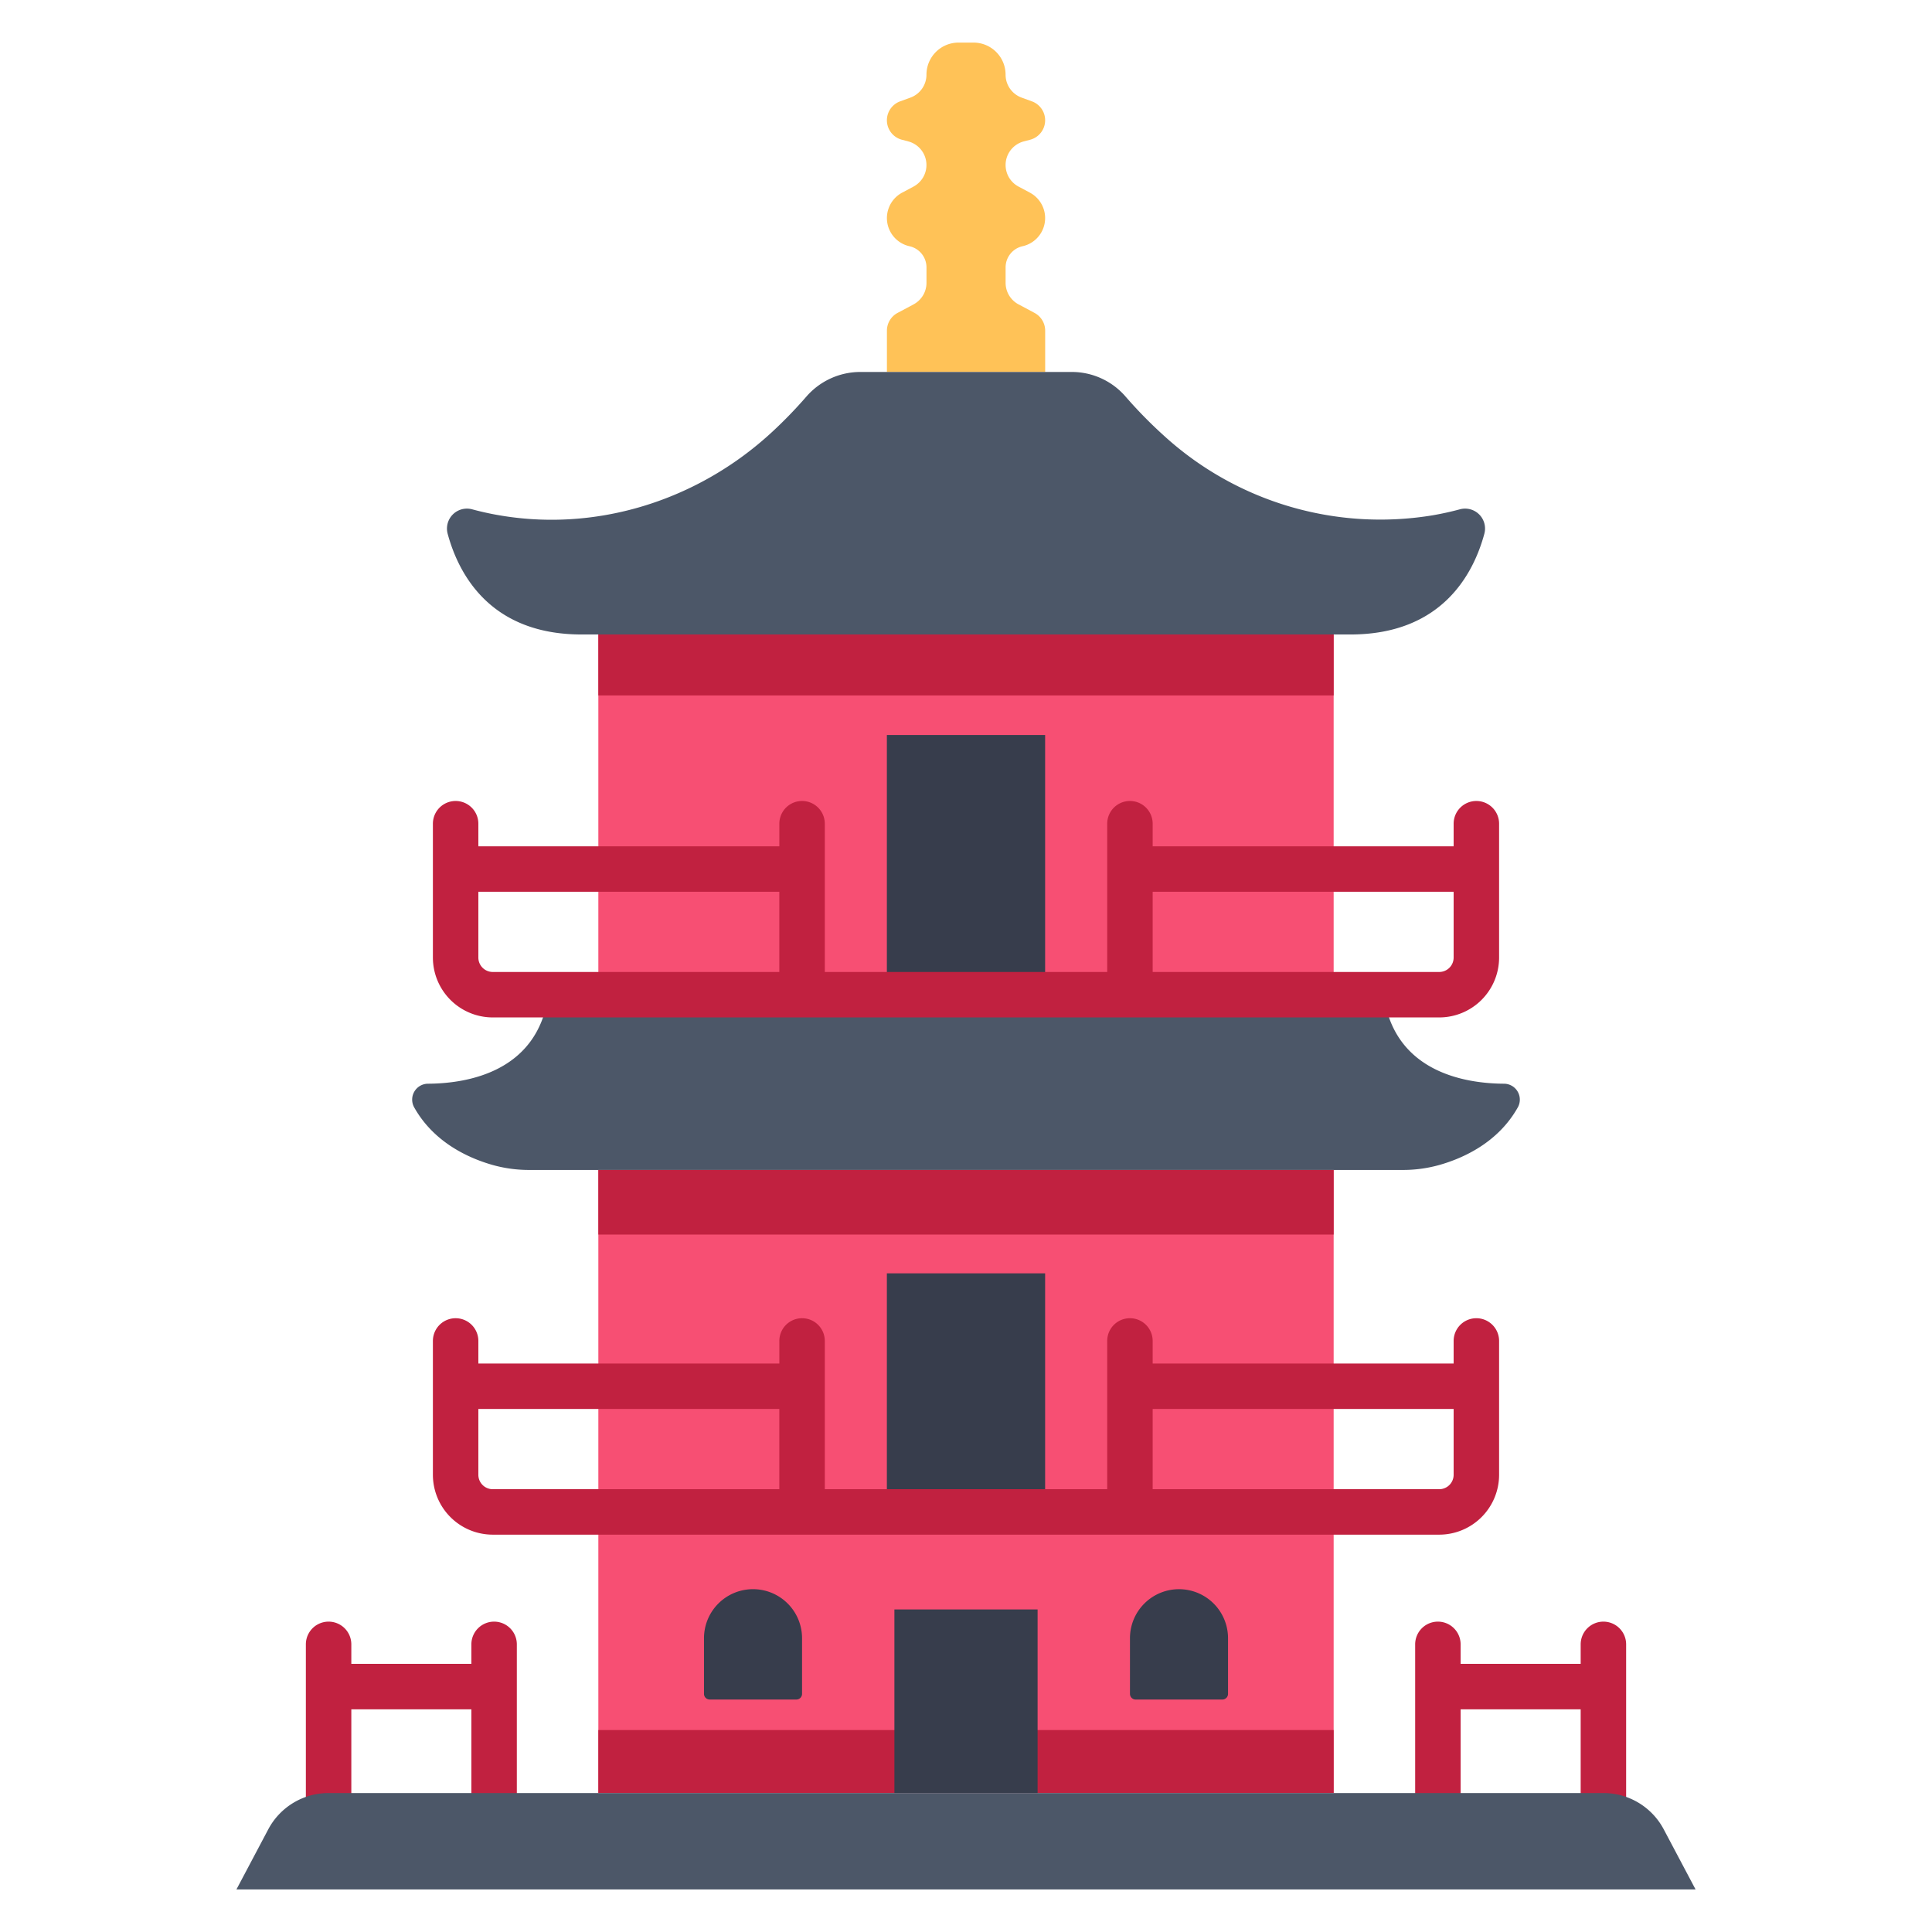 <svg id="icons" xmlns="http://www.w3.org/2000/svg" viewBox="0 0 340 340"><path d="M282.173,285.38a4,4,0,0,0-4,4v3.432H257.046V289.38a4,4,0,0,0-8,0v31.162a4,4,0,0,0,8,0v-19.73h21.127v19.73a4,4,0,0,0,8,0V289.38A4,4,0,0,0,282.173,285.38Z" style="fill:#c12140"/><path d="M86.954,285.38a4,4,0,0,0-4,4v3.432H61.827V289.38a4,4,0,0,0-8,0v30.162a4,4,0,0,0,8,0v-18.73H82.954v18.73a4,4,0,0,0,8,0V289.38A4,4,0,0,0,86.954,285.38Z" style="fill:#c12140"/><rect x="105.299" y="266.075" width="129.402" height="49.468" style="fill:#f74f73"/><rect x="105.299" y="205.893" width="129.402" height="60.182" style="fill:#f74f73"/><rect x="105.299" y="111.658" width="129.402" height="63.394" style="fill:#f74f73"/><path d="M179.95,43.333a5.076,5.076,0,0,0,1.288-9.434l-2-1.067a4.3,4.3,0,0,1,.915-7.943l1.142-.3a3.543,3.543,0,0,0,.3-6.754l-1.8-.655a4.3,4.3,0,0,1-2.829-4.038,5.646,5.646,0,0,0-5.646-5.647h-2.632a5.646,5.646,0,0,0-5.646,5.647,4.3,4.3,0,0,1-2.829,4.038l-1.8.655a3.543,3.543,0,0,0,.3,6.754l1.142.3a4.3,4.3,0,0,1,.915,7.943l-2,1.067a5.076,5.076,0,0,0,1.288,9.434,3.815,3.815,0,0,1,2.988,3.724v2.716a4.3,4.3,0,0,1-2.275,3.792l-2.812,1.5a3.545,3.545,0,0,0-1.876,3.127v7.273h27.85V58.191a3.545,3.545,0,0,0-1.876-3.127l-2.812-1.5a4.3,4.3,0,0,1-2.275-3.792V47.057A3.815,3.815,0,0,1,179.95,43.333Z" style="fill:#ffc257"/><path d="M132.519,279.668h0a8.629,8.629,0,0,1,8.629,8.629v9.792a1,1,0,0,1-1,1H124.892a1,1,0,0,1-1-1V288.3A8.629,8.629,0,0,1,132.519,279.668Z" style="fill:#373d4c"/><path d="M252.185,90.675a56.488,56.488,0,0,1-47.329-13.98,79.546,79.546,0,0,1-6.8-6.935,12.5,12.5,0,0,0-9.458-4.3H151.4a12.594,12.594,0,0,0-9.514,4.36,79.268,79.268,0,0,1-5.964,6.158C122.74,88.2,104.589,93.878,86.93,90.514c-1.269-.242-2.546-.532-3.818-.878a3.514,3.514,0,0,0-4.339,4.272c1.905,7.062,7.452,17.75,23.577,17.75h135.3c16.123,0,21.671-10.686,23.577-17.748a3.51,3.51,0,0,0-4.3-4.284C255.344,90.057,253.757,90.4,252.185,90.675Z" style="fill:#4c5768"/><polygon points="156.075 129.349 156.075 175.051 170 175.051 183.925 175.051 183.925 129.349 156.075 129.349" style="fill:#373d4c"/><path d="M243.493,175.051H96.507c-1.863,13.684-14.428,15.626-21.17,15.664a2.8,2.8,0,0,0-2.468,4.127c3.492,6.252,9.667,9,13.863,10.184a23.67,23.67,0,0,0,6.441.867H246.827a23.67,23.67,0,0,0,6.441-.867c4.2-1.185,10.371-3.932,13.863-10.184a2.8,2.8,0,0,0-2.468-4.127C257.921,190.677,245.356,188.735,243.493,175.051Z" style="fill:#4c5768"/><polygon points="156.075 224.087 156.075 266.075 170 266.075 183.925 266.075 183.925 224.087 156.075 224.087" style="fill:#373d4c"/><polygon points="170 304.461 105.299 304.461 105.299 315.543 170 315.543 234.701 315.543 234.701 304.461 170 304.461" style="fill:#c12140"/><polygon points="157.401 283.236 157.401 315.543 170 315.543 182.599 315.543 182.599 283.236 157.401 283.236" style="fill:#373d4c"/><path d="M199.854,279.668h15.253a1,1,0,0,1,1,1v9.792a8.629,8.629,0,0,1-8.629,8.629h0a8.629,8.629,0,0,1-8.629-8.629v-9.792a1,1,0,0,1,1-1Z" transform="translate(414.962 578.76) rotate(-180)" style="fill:#373d4c"/><path d="M292.791,321.935a12.013,12.013,0,0,0-10.618-6.392H57.827a12.013,12.013,0,0,0-10.618,6.392l-5.6,10.574H298.392Z" style="fill:#4c5768"/><path d="M259.816,231.984a4,4,0,0,0-4,4v3.974H202.851v-3.974a4,4,0,0,0-8,0v26.091h-49.7V235.984a4,4,0,0,0-8,0v3.974H84.183v-3.974a4,4,0,0,0-8,0v23.559a10.544,10.544,0,0,0,10.532,10.532h166.57a10.544,10.544,0,0,0,10.531-10.532V235.984A4,4,0,0,0,259.816,231.984ZM84.183,259.543V247.958h52.965v14.117H86.715A2.535,2.535,0,0,1,84.183,259.543Zm169.1,2.532H202.851V247.958h52.965v11.585A2.535,2.535,0,0,1,253.285,262.075Z" style="fill:#c12140"/><path d="M259.816,140.96a4,4,0,0,0-4,4v3.975H202.851V144.96a4,4,0,0,0-8,0v26.091h-49.7V144.96a4,4,0,0,0-8,0v3.975H84.183V144.96a4,4,0,0,0-8,0v23.56a10.544,10.544,0,0,0,10.532,10.531h166.57a10.543,10.543,0,0,0,10.531-10.531V144.96A4,4,0,0,0,259.816,140.96ZM84.183,168.52V156.935h52.965v14.116H86.715A2.535,2.535,0,0,1,84.183,168.52Zm169.1,2.531H202.851V156.935h52.965V168.52A2.535,2.535,0,0,1,253.285,171.051Z" style="fill:#c12140"/><rect x="105.299" y="111.658" width="129.402" height="10.727" style="fill:#c12140"/><rect x="105.299" y="205.893" width="129.402" height="11.367" style="fill:#c12140"/></svg>